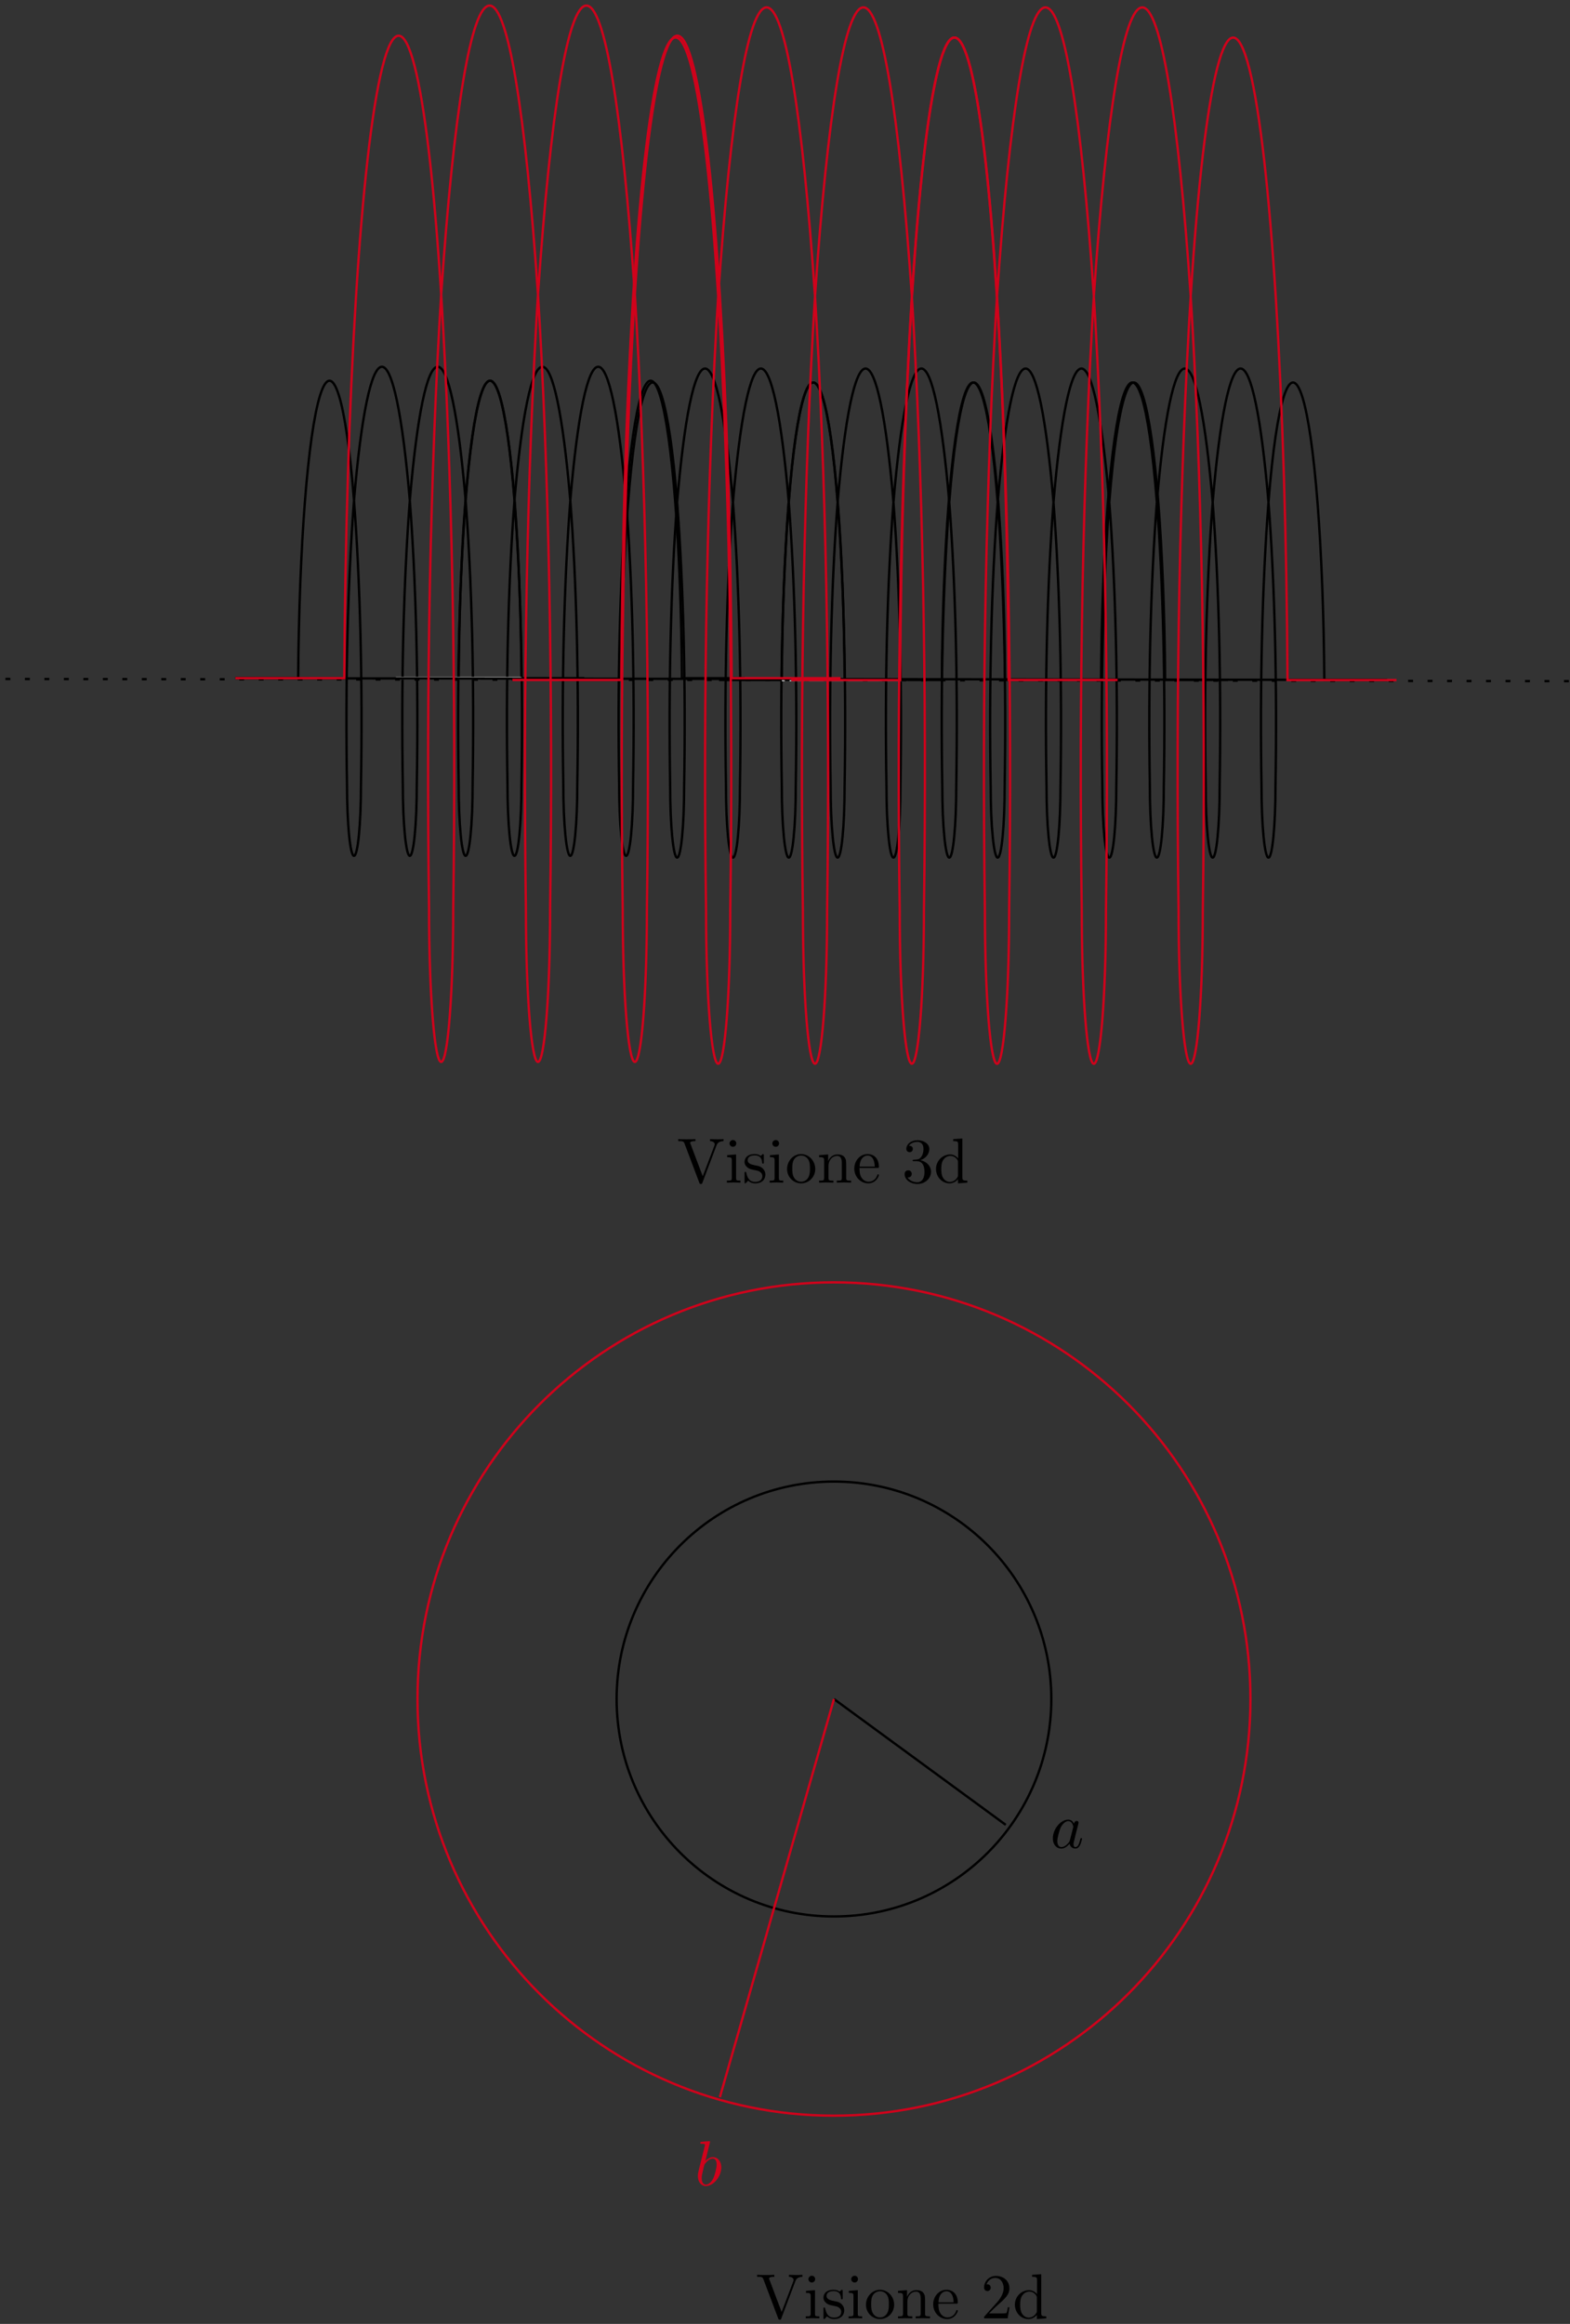 <?xml version="1.0" encoding="UTF-8"?>
<svg xmlns="http://www.w3.org/2000/svg" xmlns:xlink="http://www.w3.org/1999/xlink" width="269pt" height="398pt" viewBox="0 0 269 398" version="1.1">
<rect x="0" y="0" width="269" height="398" fill="#333333" stroke="none"/>
<defs>
<g>
<symbol overflow="visible" id="glyph0-0">
<path style="stroke:none;" d=""/>
</symbol>
<symbol overflow="visible" id="glyph0-1">
<path style="stroke:none;" d="M 6.766 -6.375 C 6.922 -6.781 7.219 -7.094 7.969 -7.109 L 7.969 -7.453 C 7.625 -7.422 7.188 -7.422 6.906 -7.422 C 6.578 -7.422 5.938 -7.438 5.656 -7.453 L 5.656 -7.109 C 6.234 -7.094 6.453 -6.812 6.453 -6.562 C 6.453 -6.484 6.422 -6.406 6.406 -6.344 L 4.406 -1.094 L 2.328 -6.594 C 2.25 -6.75 2.25 -6.766 2.25 -6.797 C 2.25 -7.109 2.875 -7.109 3.156 -7.109 L 3.156 -7.453 C 2.766 -7.422 2 -7.422 1.594 -7.422 C 1.062 -7.422 0.594 -7.438 0.203 -7.453 L 0.203 -7.109 C 0.922 -7.109 1.125 -7.109 1.281 -6.703 L 3.812 0 C 3.875 0.203 3.938 0.234 4.078 0.234 C 4.266 0.234 4.281 0.188 4.344 0.031 Z M 6.766 -6.375 "/>
</symbol>
<symbol overflow="visible" id="glyph0-2">
<path style="stroke:none;" d="M 1.938 -4.828 L 0.406 -4.703 L 0.406 -4.359 C 1.109 -4.359 1.203 -4.297 1.203 -3.766 L 1.203 -0.828 C 1.203 -0.344 1.094 -0.344 0.359 -0.344 L 0.359 0 C 0.703 -0.016 1.297 -0.031 1.562 -0.031 C 1.938 -0.031 2.328 -0.016 2.688 0 L 2.688 -0.344 C 1.969 -0.344 1.938 -0.391 1.938 -0.812 Z M 1.969 -6.719 C 1.969 -7.062 1.703 -7.297 1.391 -7.297 C 1.062 -7.297 0.812 -7 0.812 -6.719 C 0.812 -6.422 1.062 -6.141 1.391 -6.141 C 1.703 -6.141 1.969 -6.375 1.969 -6.719 Z M 1.969 -6.719 "/>
</symbol>
<symbol overflow="visible" id="glyph0-3">
<path style="stroke:none;" d="M 2.266 -2.109 C 2.516 -2.078 3.406 -1.891 3.406 -1.109 C 3.406 -0.562 3.016 -0.125 2.172 -0.125 C 1.25 -0.125 0.859 -0.734 0.656 -1.672 C 0.625 -1.812 0.609 -1.859 0.5 -1.859 C 0.359 -1.859 0.359 -1.781 0.359 -1.578 L 0.359 -0.141 C 0.359 0.047 0.359 0.125 0.484 0.125 C 0.531 0.125 0.547 0.109 0.75 -0.094 C 0.781 -0.125 0.781 -0.141 0.969 -0.344 C 1.453 0.109 1.938 0.125 2.172 0.125 C 3.422 0.125 3.922 -0.609 3.922 -1.391 C 3.922 -1.969 3.594 -2.297 3.469 -2.438 C 3.109 -2.781 2.688 -2.875 2.219 -2.953 C 1.609 -3.078 0.891 -3.219 0.891 -3.844 C 0.891 -4.234 1.172 -4.672 2.109 -4.672 C 3.297 -4.672 3.359 -3.703 3.375 -3.359 C 3.391 -3.266 3.484 -3.266 3.516 -3.266 C 3.656 -3.266 3.656 -3.312 3.656 -3.516 L 3.656 -4.625 C 3.656 -4.812 3.656 -4.891 3.531 -4.891 C 3.484 -4.891 3.453 -4.891 3.312 -4.75 C 3.281 -4.719 3.172 -4.609 3.125 -4.578 C 2.719 -4.891 2.266 -4.891 2.109 -4.891 C 0.781 -4.891 0.359 -4.156 0.359 -3.547 C 0.359 -3.156 0.531 -2.859 0.828 -2.625 C 1.172 -2.328 1.484 -2.266 2.266 -2.109 Z M 2.266 -2.109 "/>
</symbol>
<symbol overflow="visible" id="glyph0-4">
<path style="stroke:none;" d="M 5.141 -2.328 C 5.141 -3.734 4.047 -4.891 2.719 -4.891 C 1.359 -4.891 0.312 -3.703 0.312 -2.328 C 0.312 -0.922 1.438 0.125 2.719 0.125 C 4.031 0.125 5.141 -0.953 5.141 -2.328 Z M 2.719 -0.156 C 2.25 -0.156 1.781 -0.375 1.484 -0.891 C 1.203 -1.359 1.203 -2.031 1.203 -2.422 C 1.203 -2.844 1.203 -3.438 1.469 -3.922 C 1.766 -4.422 2.281 -4.641 2.719 -4.641 C 3.203 -4.641 3.672 -4.406 3.953 -3.938 C 4.234 -3.469 4.234 -2.828 4.234 -2.422 C 4.234 -2.031 4.234 -1.438 3.984 -0.953 C 3.75 -0.469 3.266 -0.156 2.719 -0.156 Z M 2.719 -0.156 "/>
</symbol>
<symbol overflow="visible" id="glyph0-5">
<path style="stroke:none;" d="M 1.203 -3.75 L 1.203 -0.828 C 1.203 -0.344 1.078 -0.344 0.344 -0.344 L 0.344 0 C 0.734 -0.016 1.281 -0.031 1.578 -0.031 C 1.859 -0.031 2.438 -0.016 2.797 0 L 2.797 -0.344 C 2.078 -0.344 1.953 -0.344 1.953 -0.828 L 1.953 -2.828 C 1.953 -3.969 2.719 -4.578 3.422 -4.578 C 4.109 -4.578 4.234 -3.984 4.234 -3.375 L 4.234 -0.828 C 4.234 -0.344 4.109 -0.344 3.375 -0.344 L 3.375 0 C 3.766 -0.016 4.312 -0.031 4.609 -0.031 C 4.891 -0.031 5.469 -0.016 5.828 0 L 5.828 -0.344 C 5.266 -0.344 5 -0.344 4.984 -0.672 L 4.984 -2.75 C 4.984 -3.688 4.984 -4.031 4.641 -4.422 C 4.5 -4.609 4.141 -4.828 3.5 -4.828 C 2.703 -4.828 2.188 -4.359 1.891 -3.672 L 1.891 -4.828 L 0.344 -4.703 L 0.344 -4.359 C 1.109 -4.359 1.203 -4.281 1.203 -3.75 Z M 1.203 -3.75 "/>
</symbol>
<symbol overflow="visible" id="glyph0-6">
<path style="stroke:none;" d="M 1.219 -2.75 C 1.281 -4.375 2.203 -4.641 2.578 -4.641 C 3.703 -4.641 3.812 -3.172 3.812 -2.75 Z M 1.203 -2.516 L 4.25 -2.516 C 4.5 -2.516 4.531 -2.516 4.531 -2.75 C 4.531 -3.828 3.938 -4.891 2.578 -4.891 C 1.312 -4.891 0.312 -3.766 0.312 -2.406 C 0.312 -0.938 1.453 0.125 2.703 0.125 C 4.031 0.125 4.531 -1.094 4.531 -1.297 C 4.531 -1.406 4.438 -1.422 4.391 -1.422 C 4.281 -1.422 4.266 -1.359 4.25 -1.281 C 3.859 -0.156 2.875 -0.156 2.766 -0.156 C 2.219 -0.156 1.781 -0.484 1.531 -0.891 C 1.203 -1.406 1.203 -2.125 1.203 -2.516 Z M 1.203 -2.516 "/>
</symbol>
<symbol overflow="visible" id="glyph0-7">
<path style="stroke:none;" d="M 3.156 -3.844 C 4.062 -4.141 4.688 -4.891 4.688 -5.766 C 4.688 -6.656 3.734 -7.266 2.688 -7.266 C 1.578 -7.266 0.75 -6.609 0.75 -5.781 C 0.75 -5.422 1 -5.219 1.312 -5.219 C 1.641 -5.219 1.859 -5.453 1.859 -5.766 C 1.859 -6.312 1.359 -6.312 1.188 -6.312 C 1.531 -6.844 2.25 -6.984 2.641 -6.984 C 3.094 -6.984 3.688 -6.75 3.688 -5.766 C 3.688 -5.641 3.672 -5 3.375 -4.531 C 3.047 -4 2.688 -3.969 2.406 -3.953 C 2.328 -3.953 2.062 -3.922 1.984 -3.922 C 1.891 -3.922 1.828 -3.906 1.828 -3.797 C 1.828 -3.672 1.891 -3.672 2.078 -3.672 L 2.562 -3.672 C 3.453 -3.672 3.859 -2.938 3.859 -1.859 C 3.859 -0.375 3.109 -0.062 2.625 -0.062 C 2.156 -0.062 1.344 -0.25 0.953 -0.891 C 1.344 -0.844 1.672 -1.078 1.672 -1.5 C 1.672 -1.891 1.391 -2.109 1.062 -2.109 C 0.812 -2.109 0.453 -1.953 0.453 -1.469 C 0.453 -0.484 1.469 0.234 2.656 0.234 C 3.984 0.234 4.984 -0.75 4.984 -1.859 C 4.984 -2.766 4.297 -3.609 3.156 -3.844 Z M 3.156 -3.844 "/>
</symbol>
<symbol overflow="visible" id="glyph0-8">
<path style="stroke:none;" d="M 4.141 -0.594 L 4.141 0.125 L 5.75 0 L 5.75 -0.344 C 4.984 -0.344 4.891 -0.422 4.891 -0.953 L 4.891 -7.562 L 3.328 -7.453 L 3.328 -7.109 C 4.094 -7.109 4.172 -7.031 4.172 -6.5 L 4.172 -4.141 C 3.859 -4.531 3.391 -4.828 2.797 -4.828 C 1.516 -4.828 0.375 -3.75 0.375 -2.344 C 0.375 -0.953 1.438 0.125 2.688 0.125 C 3.375 0.125 3.875 -0.25 4.141 -0.594 Z M 4.141 -3.516 L 4.141 -1.281 C 4.141 -1.094 4.141 -1.062 4.031 -0.891 C 3.703 -0.359 3.203 -0.125 2.734 -0.125 C 2.25 -0.125 1.859 -0.406 1.594 -0.812 C 1.312 -1.266 1.281 -1.891 1.281 -2.328 C 1.281 -2.734 1.297 -3.391 1.609 -3.875 C 1.844 -4.219 2.25 -4.578 2.844 -4.578 C 3.234 -4.578 3.688 -4.422 4.031 -3.922 C 4.141 -3.734 4.141 -3.719 4.141 -3.516 Z M 4.141 -3.516 "/>
</symbol>
<symbol overflow="visible" id="glyph0-9">
<path style="stroke:none;" d="M 1.391 -0.844 L 2.547 -1.969 C 4.25 -3.469 4.891 -4.062 4.891 -5.141 C 4.891 -6.391 3.922 -7.266 2.578 -7.266 C 1.359 -7.266 0.547 -6.266 0.547 -5.297 C 0.547 -4.672 1.094 -4.672 1.125 -4.672 C 1.312 -4.672 1.688 -4.812 1.688 -5.25 C 1.688 -5.547 1.5 -5.828 1.109 -5.828 C 1.031 -5.828 1 -5.828 0.969 -5.812 C 1.219 -6.516 1.812 -6.922 2.438 -6.922 C 3.438 -6.922 3.906 -6.047 3.906 -5.141 C 3.906 -4.281 3.359 -3.406 2.766 -2.734 L 0.672 -0.406 C 0.547 -0.281 0.547 -0.266 0.547 0 L 4.594 0 L 4.891 -1.891 L 4.625 -1.891 C 4.562 -1.578 4.5 -1.094 4.391 -0.922 C 4.312 -0.844 3.594 -0.844 3.344 -0.844 Z M 1.391 -0.844 "/>
</symbol>
<symbol overflow="visible" id="glyph1-0">
<path style="stroke:none;" d=""/>
</symbol>
<symbol overflow="visible" id="glyph1-1">
<path style="stroke:none;" d="M 2.609 -7.453 C 2.609 -7.453 2.609 -7.562 2.469 -7.562 C 2.219 -7.562 1.422 -7.484 1.141 -7.453 C 1.047 -7.453 0.922 -7.438 0.922 -7.234 C 0.922 -7.109 1.031 -7.109 1.188 -7.109 C 1.719 -7.109 1.734 -7.031 1.734 -6.922 C 1.734 -6.844 1.641 -6.484 1.578 -6.25 L 0.688 -2.688 C 0.562 -2.156 0.516 -1.969 0.516 -1.594 C 0.516 -0.562 1.094 0.125 1.891 0.125 C 3.188 0.125 4.531 -1.5 4.531 -3.078 C 4.531 -4.062 3.953 -4.828 3.078 -4.828 C 2.578 -4.828 2.125 -4.5 1.797 -4.172 Z M 1.578 -3.328 C 1.641 -3.562 1.641 -3.594 1.75 -3.703 C 2.281 -4.422 2.766 -4.578 3.047 -4.578 C 3.453 -4.578 3.734 -4.25 3.734 -3.562 C 3.734 -2.906 3.375 -1.656 3.188 -1.25 C 2.828 -0.516 2.328 -0.125 1.891 -0.125 C 1.531 -0.125 1.172 -0.422 1.172 -1.219 C 1.172 -1.422 1.172 -1.641 1.344 -2.328 Z M 1.578 -3.328 "/>
</symbol>
<symbol overflow="visible" id="glyph1-2">
<path style="stroke:none;" d="M 4.062 -4.125 C 3.875 -4.531 3.562 -4.828 3.062 -4.828 C 1.781 -4.828 0.438 -3.219 0.438 -1.625 C 0.438 -0.594 1.031 0.125 1.891 0.125 C 2.109 0.125 2.656 0.078 3.297 -0.703 C 3.391 -0.234 3.781 0.125 4.297 0.125 C 4.672 0.125 4.922 -0.125 5.109 -0.484 C 5.297 -0.875 5.438 -1.531 5.438 -1.562 C 5.438 -1.672 5.328 -1.672 5.297 -1.672 C 5.188 -1.672 5.188 -1.625 5.141 -1.469 C 4.969 -0.766 4.766 -0.125 4.312 -0.125 C 4.031 -0.125 3.984 -0.406 3.984 -0.625 C 3.984 -0.859 4.016 -0.953 4.141 -1.422 C 4.25 -1.891 4.281 -2 4.375 -2.406 L 4.766 -3.938 C 4.844 -4.25 4.844 -4.266 4.844 -4.312 C 4.844 -4.5 4.719 -4.609 4.531 -4.609 C 4.266 -4.609 4.094 -4.359 4.062 -4.125 Z M 3.359 -1.297 C 3.297 -1.094 3.297 -1.078 3.141 -0.891 C 2.656 -0.297 2.219 -0.125 1.906 -0.125 C 1.359 -0.125 1.203 -0.719 1.203 -1.141 C 1.203 -1.688 1.562 -3.031 1.812 -3.531 C 2.156 -4.172 2.641 -4.578 3.078 -4.578 C 3.781 -4.578 3.938 -3.688 3.938 -3.625 C 3.938 -3.562 3.922 -3.484 3.906 -3.438 Z M 3.359 -1.297 "/>
</symbol>
</g>
</defs>
<g id="surface1">
<path style="fill:none;stroke-width:0.399;stroke-linecap:butt;stroke-linejoin:miter;stroke:rgb(0%,0%,0%);stroke-opacity:1;stroke-miterlimit:10;" d="M 123.215 -122.446 L 133.973 -122.446 C 134.133 -99.954 135.625 -80.72 137.735 -73.997 C 139.848 -67.271 142.157 -74.423 143.539 -92.017 C 144.606 -105.736 145.039 -123.478 144.735 -140.7 C 144.735 -147.415 144.196 -152.872 143.539 -152.872 C 142.879 -152.872 142.344 -147.415 142.344 -140.7 C 142.035 -123.478 142.469 -105.736 143.539 -92.017 C 144.778 -77.396 146.512 -69.111 148.321 -69.111 C 150.129 -69.111 151.864 -77.396 153.102 -92.017 C 154.172 -105.736 154.606 -123.478 154.297 -140.7 C 154.297 -147.415 153.762 -152.872 153.102 -152.872 C 152.446 -152.872 151.907 -147.415 151.907 -140.7 C 151.602 -123.478 152.035 -105.736 153.102 -92.017 C 154.344 -77.396 156.078 -69.111 157.883 -69.111 C 159.692 -69.111 161.426 -77.396 162.668 -92.017 C 163.735 -105.736 164.168 -123.478 163.864 -140.7 C 163.864 -147.415 163.325 -152.872 162.668 -152.872 C 162.008 -152.872 161.473 -147.415 161.473 -140.7 C 161.164 -123.478 161.598 -105.736 162.668 -92.017 C 164.051 -74.423 166.36 -67.271 168.473 -73.997 C 170.578 -80.72 172.075 -99.954 172.231 -122.446 L 182.992 -122.446 " transform="matrix(1,0,0,-1,-82.887,-6.298)"/>
<path style="fill:none;stroke-width:0.399;stroke-linecap:butt;stroke-linejoin:miter;stroke:rgb(0%,0%,0%);stroke-opacity:1;stroke-miterlimit:10;" d="M 150.711 -122.446 L 161.473 -122.446 C 161.629 -99.954 163.121 -80.72 165.231 -73.997 C 167.344 -67.271 169.653 -74.423 171.035 -92.017 C 172.106 -105.736 172.539 -123.478 172.231 -140.7 C 172.231 -147.415 171.692 -152.872 171.035 -152.872 C 170.379 -152.872 169.84 -147.415 169.84 -140.7 C 169.535 -123.478 169.969 -105.736 171.035 -92.017 C 172.278 -77.396 174.008 -69.111 175.817 -69.111 C 177.625 -69.111 179.36 -77.396 180.602 -92.017 C 181.668 -105.736 182.102 -123.478 181.797 -140.7 C 181.797 -147.415 181.258 -152.872 180.602 -152.872 C 179.942 -152.872 179.403 -147.415 179.403 -140.7 C 179.098 -123.478 179.532 -105.736 180.602 -92.017 C 181.84 -77.396 183.575 -69.111 185.383 -69.111 C 187.192 -69.111 188.922 -77.396 190.164 -92.017 C 191.235 -105.736 191.664 -123.478 191.36 -140.7 C 191.36 -147.415 190.821 -152.872 190.164 -152.872 C 189.508 -152.872 188.969 -147.415 188.969 -140.7 C 188.664 -123.478 189.094 -105.736 190.164 -92.017 C 191.547 -74.423 193.856 -67.271 195.969 -73.997 C 198.078 -80.72 199.571 -99.954 199.727 -122.446 L 210.489 -122.446 " transform="matrix(1,0,0,-1,-82.887,-6.298)"/>
<path style="fill:none;stroke-width:0.399;stroke-linecap:butt;stroke-linejoin:miter;stroke:rgb(100%,100%,100%);stroke-opacity:1;stroke-miterlimit:10;" d="M 172.231 -122.446 L 150.711 -122.446 " transform="matrix(1,0,0,-1,-82.887,-6.298)"/>
<path style="fill:none;stroke-width:0.399;stroke-linecap:butt;stroke-linejoin:miter;stroke:rgb(0%,0%,0%);stroke-opacity:1;stroke-miterlimit:10;" d="M 178.582 -122.751 L 189.344 -122.751 C 189.5 -100.259 190.992 -81.028 193.102 -74.302 C 195.215 -67.579 197.524 -74.728 198.907 -92.325 C 199.977 -106.044 200.41 -123.782 200.102 -141.005 C 200.102 -147.724 199.563 -153.177 198.907 -153.177 C 198.25 -153.177 197.711 -147.724 197.711 -141.005 C 197.407 -123.782 197.836 -106.044 198.907 -92.325 C 200.149 -77.7 201.879 -69.415 203.688 -69.415 C 205.496 -69.415 207.231 -77.7 208.469 -92.325 C 209.539 -106.044 209.973 -123.782 209.668 -141.005 C 209.668 -147.724 209.129 -153.177 208.469 -153.177 C 207.813 -153.177 207.274 -147.724 207.274 -141.005 C 206.969 -123.782 207.403 -106.044 208.469 -92.325 C 209.711 -77.7 211.446 -69.415 213.254 -69.415 C 215.063 -69.415 216.793 -77.7 218.035 -92.325 C 219.102 -106.044 219.535 -123.782 219.231 -141.005 C 219.231 -147.724 218.692 -153.177 218.035 -153.177 C 217.379 -153.177 216.84 -147.724 216.84 -141.005 C 216.532 -123.782 216.965 -106.044 218.035 -92.325 C 219.418 -74.728 221.727 -67.579 223.84 -74.302 C 225.95 -81.028 227.442 -100.259 227.598 -122.751 L 238.36 -122.751 " transform="matrix(1,0,0,-1,-82.887,-6.298)"/>
<path style="fill:none;stroke-width:0.399;stroke-linecap:butt;stroke-linejoin:miter;stroke:rgb(0%,0%,0%);stroke-opacity:1;stroke-miterlimit:10;" d="M 206.078 -122.751 L 216.84 -122.751 C 216.996 -100.259 218.492 -81.028 220.598 -74.302 C 222.711 -67.579 225.02 -74.728 226.403 -92.325 C 227.473 -106.044 227.907 -123.782 227.598 -141.005 C 227.598 -147.724 227.063 -153.177 226.403 -153.177 C 225.746 -153.177 225.207 -147.724 225.207 -141.005 C 224.903 -123.782 225.336 -106.044 226.403 -92.325 C 227.645 -77.7 229.379 -69.415 231.188 -69.415 C 232.992 -69.415 234.727 -77.7 235.969 -92.325 C 237.035 -106.044 237.469 -123.782 237.164 -141.005 C 237.164 -147.724 236.625 -153.177 235.969 -153.177 C 235.309 -153.177 234.774 -147.724 234.774 -141.005 C 234.465 -123.782 234.899 -106.044 235.969 -92.325 C 237.207 -77.7 238.942 -69.415 240.75 -69.415 C 242.559 -69.415 244.293 -77.7 245.532 -92.325 C 246.602 -106.044 247.035 -123.782 246.727 -141.005 C 246.727 -147.724 246.192 -153.177 245.532 -153.177 C 244.875 -153.177 244.336 -147.724 244.336 -141.005 C 244.032 -123.782 244.465 -106.044 245.532 -92.325 C 246.914 -74.728 249.223 -67.579 251.34 -74.302 C 253.446 -81.028 254.942 -100.259 255.098 -122.751 L 265.856 -122.751 " transform="matrix(1,0,0,-1,-82.887,-6.298)"/>
<path style="fill:none;stroke-width:0.399;stroke-linecap:butt;stroke-linejoin:miter;stroke:rgb(100%,100%,100%);stroke-opacity:0.94;stroke-miterlimit:10;" d="M 238.36 -122.751 L 216.84 -122.751 " transform="matrix(1,0,0,-1,-82.887,-6.298)"/>
<path style="fill:none;stroke-width:0.399;stroke-linecap:butt;stroke-linejoin:miter;stroke:rgb(0%,0%,0%);stroke-opacity:1;stroke-miterlimit:10;" d="M 123.215 -122.446 L 320.551 -122.751 " transform="matrix(1,0,0,-1,-82.887,-6.298)"/>
<path style="fill:none;stroke-width:0.399;stroke-linecap:butt;stroke-linejoin:miter;stroke:rgb(0%,0%,0%);stroke-opacity:1;stroke-miterlimit:10;" d="M 233.504 -122.751 L 244.262 -122.751 C 244.418 -100.259 245.914 -81.028 248.02 -74.302 C 250.137 -67.579 252.446 -74.728 253.825 -92.325 C 254.895 -106.044 255.328 -123.782 255.024 -141.005 C 255.024 -147.724 254.485 -153.177 253.825 -153.177 C 253.168 -153.177 252.629 -147.724 252.629 -141.005 C 252.325 -123.782 252.758 -106.044 253.825 -92.325 C 255.067 -77.7 256.801 -69.415 258.61 -69.415 C 260.418 -69.415 262.149 -77.7 263.391 -92.325 C 264.457 -106.044 264.891 -123.782 264.586 -141.005 C 264.586 -147.724 264.047 -153.177 263.391 -153.177 C 262.735 -153.177 262.196 -147.724 262.196 -141.005 C 261.887 -123.782 262.321 -106.044 263.391 -92.325 C 264.629 -77.7 266.364 -69.415 268.172 -69.415 C 269.981 -69.415 271.715 -77.7 272.953 -92.325 C 274.024 -106.044 274.457 -123.782 274.149 -141.005 C 274.149 -147.724 273.614 -153.177 272.953 -153.177 C 272.297 -153.177 271.758 -147.724 271.758 -141.005 C 271.453 -123.782 271.887 -106.044 272.953 -92.325 C 274.336 -74.728 276.645 -67.579 278.762 -74.302 C 280.867 -81.028 282.364 -100.259 282.52 -122.751 L 293.278 -122.751 " transform="matrix(1,0,0,-1,-82.887,-6.298)"/>
<path style="fill:none;stroke-width:0.399;stroke-linecap:butt;stroke-linejoin:miter;stroke:rgb(0%,0%,0%);stroke-opacity:1;stroke-miterlimit:10;" d="M 260.774 -122.751 L 271.535 -122.751 C 271.692 -100.259 273.188 -81.028 275.293 -74.302 C 277.407 -67.579 279.719 -74.728 281.098 -92.325 C 282.168 -106.044 282.602 -123.782 282.293 -141.005 C 282.293 -147.724 281.758 -153.177 281.098 -153.177 C 280.442 -153.177 279.903 -147.724 279.903 -141.005 C 279.598 -123.782 280.032 -106.044 281.098 -92.325 C 282.34 -77.7 284.075 -69.415 285.883 -69.415 C 287.692 -69.415 289.422 -77.7 290.664 -92.325 C 291.731 -106.044 292.164 -123.782 291.86 -141.005 C 291.86 -147.724 291.321 -153.177 290.664 -153.177 C 290.008 -153.177 289.469 -147.724 289.469 -141.005 C 289.16 -123.782 289.594 -106.044 290.664 -92.325 C 291.903 -77.7 293.637 -69.415 295.446 -69.415 C 297.254 -69.415 298.989 -77.7 300.227 -92.325 C 301.297 -106.044 301.731 -123.782 301.422 -141.005 C 301.422 -147.724 300.887 -153.177 300.227 -153.177 C 299.571 -153.177 299.032 -147.724 299.032 -141.005 C 298.727 -123.782 299.16 -106.044 300.227 -92.325 C 301.61 -74.728 303.918 -67.579 306.035 -74.302 C 308.141 -81.028 309.637 -100.259 309.793 -122.751 L 320.551 -122.751 " transform="matrix(1,0,0,-1,-82.887,-6.298)"/>
<path style="fill:none;stroke-width:0.399;stroke-linecap:butt;stroke-linejoin:miter;stroke:rgb(0%,0%,0%);stroke-opacity:1;stroke-dasharray:0.837,2.501;stroke-miterlimit:10;" d="M 83.821 -122.579 L 353.094 -122.954 " transform="matrix(1,0,0,-1,-82.887,-6.298)"/>
<path style="fill:none;stroke-width:0.399;stroke-linecap:butt;stroke-linejoin:miter;stroke:rgb(81.569%,0.783%,10.587%);stroke-opacity:1;stroke-miterlimit:10;" d="M 123.215 -122.446 L 141.879 -122.446 C 142.149 -73.861 144.742 -32.333 148.403 -17.806 C 152.071 -3.278 156.071 -18.724 158.477 -56.728 C 160.321 -86.361 161.082 -124.681 160.543 -161.876 C 160.543 -176.384 159.617 -188.161 158.477 -188.161 C 157.325 -188.161 156.399 -176.384 156.399 -161.876 C 155.867 -124.681 156.621 -86.361 158.477 -56.728 C 160.625 -25.15 163.629 -7.255 166.77 -7.255 C 169.907 -7.255 172.91 -25.15 175.063 -56.728 C 176.918 -86.361 177.672 -124.681 177.141 -161.876 C 177.141 -176.384 176.207 -188.161 175.063 -188.161 C 173.918 -188.161 172.992 -176.384 172.992 -161.876 C 172.457 -124.681 173.211 -86.361 175.063 -56.728 C 177.223 -25.15 180.219 -7.255 183.356 -7.255 C 186.504 -7.255 189.5 -25.15 191.66 -56.728 C 193.512 -86.361 194.266 -124.681 193.727 -161.876 C 193.727 -176.384 192.801 -188.161 191.66 -188.161 C 190.508 -188.161 189.582 -176.384 189.582 -161.876 C 189.051 -124.681 189.805 -86.361 191.66 -56.728 C 194.059 -18.724 198.055 -3.278 201.723 -17.806 C 205.383 -32.333 207.977 -73.861 208.246 -122.446 L 226.91 -122.446 " transform="matrix(1,0,0,-1,-82.887,-6.298)"/>
<path style="fill:none;stroke-width:0.399;stroke-linecap:butt;stroke-linejoin:miter;stroke:rgb(81.569%,0.783%,10.587%);stroke-opacity:1;stroke-miterlimit:10;" d="M 170.676 -122.751 L 189.344 -122.751 C 189.61 -74.169 192.203 -32.638 195.867 -18.11 C 199.535 -3.587 203.532 -19.032 205.938 -57.036 C 207.785 -86.669 208.547 -124.986 208.008 -162.181 C 208.008 -176.693 207.082 -188.47 205.938 -188.47 C 204.785 -188.47 203.86 -176.693 203.86 -162.181 C 203.325 -124.986 204.086 -86.669 205.938 -57.036 C 208.09 -25.458 211.094 -7.564 214.231 -7.564 C 217.371 -7.564 220.375 -25.458 222.528 -57.036 C 224.379 -86.669 225.133 -124.986 224.602 -162.181 C 224.602 -176.693 223.668 -188.47 222.528 -188.47 C 221.383 -188.47 220.45 -176.693 220.45 -162.181 C 219.918 -124.986 220.672 -86.669 222.528 -57.036 C 224.676 -25.458 227.68 -7.564 230.821 -7.564 C 233.957 -7.564 236.961 -25.458 239.121 -57.036 C 240.965 -86.669 241.731 -124.986 241.192 -162.181 C 241.192 -176.693 240.266 -188.47 239.121 -188.47 C 237.969 -188.47 237.043 -176.693 237.043 -162.181 C 236.508 -124.986 237.27 -86.669 239.121 -57.036 C 241.52 -19.032 245.516 -3.587 249.188 -18.11 C 252.848 -32.638 255.442 -74.169 255.711 -122.751 L 274.375 -122.751 " transform="matrix(1,0,0,-1,-82.887,-6.298)"/>
<path style="fill:none;stroke-width:0.399;stroke-linecap:butt;stroke-linejoin:miter;stroke:rgb(81.569%,0.783%,10.587%);stroke-opacity:1;stroke-miterlimit:10;" d="M 218.453 -122.767 L 237.117 -122.767 C 237.387 -74.181 239.981 -32.653 243.649 -18.126 C 247.317 -3.603 251.309 -19.048 253.715 -57.04 C 255.567 -86.685 256.321 -124.993 255.793 -162.196 C 255.793 -176.7 254.856 -188.482 253.715 -188.482 C 252.571 -188.482 251.637 -176.7 251.637 -162.196 C 251.106 -124.993 251.86 -86.685 253.715 -57.04 C 255.867 -25.466 258.871 -7.568 262.008 -7.568 C 265.145 -7.568 268.149 -25.466 270.301 -57.04 C 272.157 -86.685 272.91 -124.993 272.379 -162.196 C 272.379 -176.7 271.453 -188.482 270.301 -188.482 C 269.16 -188.482 268.231 -176.7 268.231 -162.196 C 267.696 -124.993 268.457 -86.685 270.301 -57.04 C 272.461 -25.466 275.457 -7.568 278.606 -7.568 C 281.742 -7.568 284.746 -25.466 286.899 -57.04 C 288.75 -86.685 289.504 -124.993 288.977 -162.196 C 288.977 -176.7 288.039 -188.482 286.899 -188.482 C 285.754 -188.482 284.821 -176.7 284.821 -162.196 C 284.289 -124.993 285.043 -86.685 286.899 -57.04 C 289.305 -19.048 293.293 -3.603 296.961 -18.126 C 300.633 -32.653 303.223 -74.181 303.485 -122.767 L 322.16 -122.767 " transform="matrix(1,0,0,-1,-82.887,-6.298)"/>
<path style="fill:none;stroke-width:0.399;stroke-linecap:butt;stroke-linejoin:miter;stroke:rgb(0%,0%,0%);stroke-opacity:1;stroke-miterlimit:10;" d="M 188.535 -297.278 C 188.535 -276.704 205.207 -260.036 225.778 -260.036 C 246.348 -260.036 263.016 -276.704 263.016 -297.278 C 263.016 -317.849 246.348 -334.517 225.778 -334.517 C 205.207 -334.517 188.535 -317.849 188.535 -297.278 Z M 188.535 -297.278 " transform="matrix(1,0,0,-1,-82.887,-6.298)"/>
<path style="fill:none;stroke-width:0.399;stroke-linecap:butt;stroke-linejoin:miter;stroke:rgb(81.569%,0.783%,10.587%);stroke-opacity:1;stroke-miterlimit:10;" d="M 154.418 -297.278 C 154.418 -257.868 186.367 -225.919 225.778 -225.919 C 265.184 -225.919 297.133 -257.868 297.133 -297.278 C 297.133 -336.685 265.184 -368.634 225.778 -368.634 C 186.367 -368.634 154.418 -336.685 154.418 -297.278 Z M 154.418 -297.278 " transform="matrix(1,0,0,-1,-82.887,-6.298)"/>
<path style="fill:none;stroke-width:0.399;stroke-linecap:butt;stroke-linejoin:miter;stroke:rgb(0%,0%,0%);stroke-opacity:1;stroke-miterlimit:10;" d="M 225.778 -297.278 L 255.207 -318.825 " transform="matrix(1,0,0,-1,-82.887,-6.298)"/>
<path style="fill:none;stroke-width:0.399;stroke-linecap:butt;stroke-linejoin:miter;stroke:rgb(81.569%,0.783%,10.587%);stroke-opacity:1;stroke-miterlimit:10;" d="M 225.778 -297.278 L 206.231 -365.458 " transform="matrix(1,0,0,-1,-82.887,-6.298)"/>
<g style="fill:rgb(0%,0%,0%);fill-opacity:1;">
  <use xlink:href="#glyph0-1" x="116" y="202.541"/>
  <use xlink:href="#glyph0-2" x="124.182" y="202.541"/>
  <use xlink:href="#glyph0-3" x="127.212" y="202.541"/>
  <use xlink:href="#glyph0-2" x="131.515" y="202.541"/>
  <use xlink:href="#glyph0-4" x="134.545" y="202.541"/>
  <use xlink:href="#glyph0-5" x="140" y="202.541"/>
  <use xlink:href="#glyph0-6" x="146.061" y="202.541"/>
</g>
<g style="fill:rgb(0%,0%,0%);fill-opacity:1;">
  <use xlink:href="#glyph0-7" x="154.542" y="202.541"/>
  <use xlink:href="#glyph0-8" x="159.996" y="202.541"/>
</g>
<g style="fill:rgb(81.569%,0.783%,10.587%);fill-opacity:1;">
  <use xlink:href="#glyph1-1" x="119.056" y="374.262"/>
</g>
<g style="fill:rgb(0%,0%,0%);fill-opacity:1;">
  <use xlink:href="#glyph1-2" x="179.953" y="316.464"/>
</g>
<g style="fill:rgb(0%,0%,0%);fill-opacity:1;">
  <use xlink:href="#glyph0-1" x="129.517" y="397.044"/>
  <use xlink:href="#glyph0-2" x="137.699" y="397.044"/>
  <use xlink:href="#glyph0-3" x="140.729" y="397.044"/>
  <use xlink:href="#glyph0-2" x="145.032" y="397.044"/>
  <use xlink:href="#glyph0-4" x="148.062" y="397.044"/>
  <use xlink:href="#glyph0-5" x="153.517" y="397.044"/>
  <use xlink:href="#glyph0-6" x="159.578" y="397.044"/>
</g>
<g style="fill:rgb(0%,0%,0%);fill-opacity:1;">
  <use xlink:href="#glyph0-9" x="168.059" y="397.044"/>
  <use xlink:href="#glyph0-8" x="173.513" y="397.044"/>
</g>
</g>
</svg>
<!--Rendered by QuickLaTeX.com-->